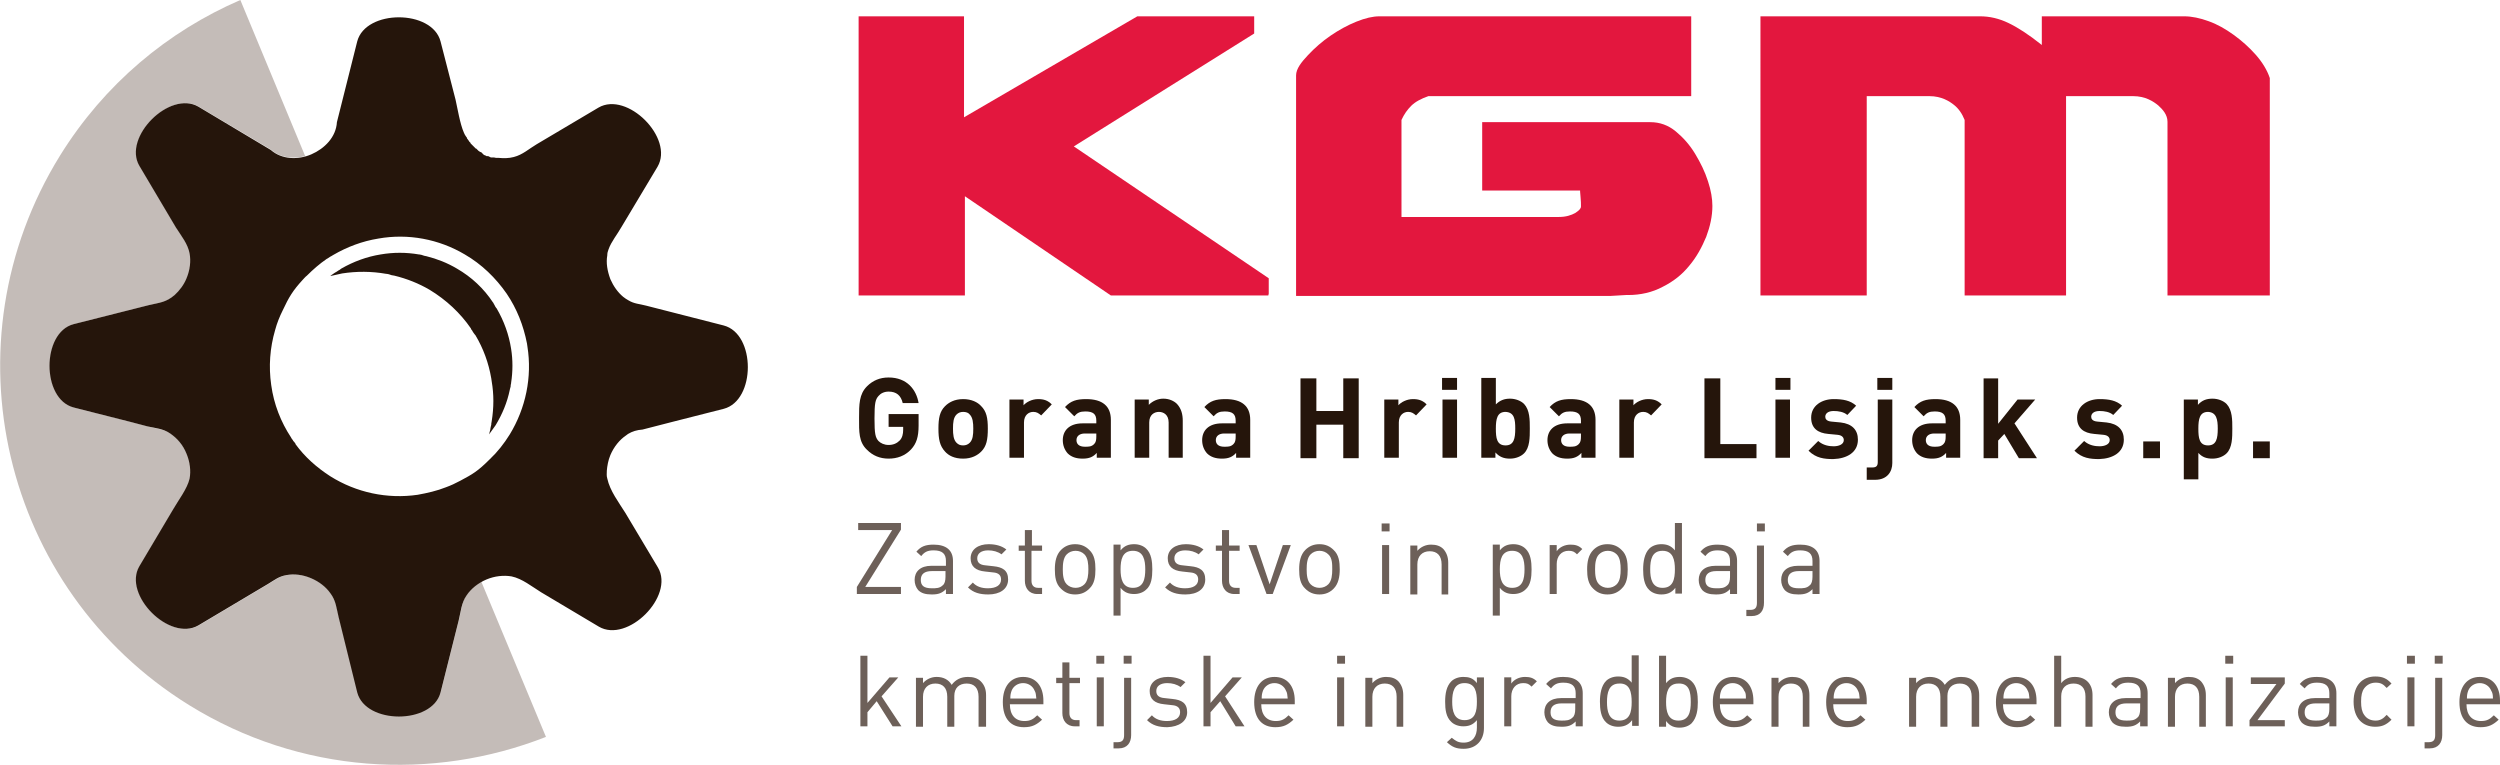 <?xml version="1.0" encoding="utf-8"?>
<!-- Generator: Adobe Illustrator 28.3.0, SVG Export Plug-In . SVG Version: 6.00 Build 0)  -->
<svg version="1.2" baseProfile="tiny" id="Layer_1" xmlns="http://www.w3.org/2000/svg" xmlns:xlink="http://www.w3.org/1999/xlink"
	 x="0px" y="0px" viewBox="0 0 566.9 173.5" overflow="visible" xml:space="preserve">
<g>
	<g>
		<path fill-rule="evenodd" fill="#C4BCB8" d="M123.8,167.1c-25.7,10.1-55.7,8.4-80.9-7.2C0.4,133.6-12.7,77.8,13.6,35.3
			C23.7,19,38.1,7.1,54.5,0l14.7,35.4l0,0c-2.7,0.7-5.7,0.4-7.8-1.5l-16.3-9.7c-6.5-3.8-17.2,6.9-13.4,13.4l8.3,14
			c1.1,1.9,2.7,3.7,3.1,5.9c0.3,1.7,0.1,3.7-0.7,5.6c-0.6,1.6-1.6,2.9-2.7,3.8c-2,1.7-3.4,1.7-5.9,2.3l-17,4.3
			c-7.3,1.9-7.3,17,0,18.9l13,3.3l3.8,1c1.8,0.5,3.5,0.6,5.1,1.6c1.5,1,2.8,2.6,3.7,4.6c0.8,1.9,1,3.8,0.7,5.6
			c-0.4,2.3-2.5,5-3.8,7.1l-7.6,12.8c-3.8,6.5,6.9,17.2,13.4,13.4l15.8-9.4c1.5-0.9,2.4-1.7,4.2-2c1.7-0.3,3.6-0.1,5.5,0.7
			c1.9,0.8,3.4,2,4.4,3.4c1.2,1.7,1.4,3.6,1.9,5.5l4.2,16.7c1.9,7.3,17,7.3,18.9,0l4.1-16.3c0.5-2,0.6-4,1.8-5.7
			c0.8-1.1,1.9-2.1,3.2-2.9L123.8,167.1z"/>
		<path fill-rule="evenodd" fill="#25150B" d="M97.4,65.7c3.8,2.3,7,5.3,9.4,8.8l0,0.1c0.1,0.1,0.2,0.3,0.3,0.4l0.1,0.2l0.2,0.3
			c0.1,0.1,0.2,0.3,0.3,0.4l0.1,0.1c1.8,3,3,6.3,3.6,9.8c0,0.2,0.1,0.5,0.1,0.7c0.5,2.9,0.5,5.9,0,9l0,0c0,0.2-0.1,0.4-0.1,0.6
			l0,0.2l-0.1,0.4c0,0.2-0.1,0.3-0.1,0.5l0,0.1c-0.1,0.4-0.2,0.8-0.3,1.2c0.5-0.7,1-1.4,1.5-2.1c1.5-2.5,2.6-5.1,3.2-8l0,0
			c0-0.2,0.1-0.3,0.1-0.4l0.1-0.4l0-0.2c0-0.2,0.1-0.4,0.1-0.5l0-0.1c0.4-2.6,0.4-5.2,0-7.7c-0.5-3.2-1.6-6.3-3.3-9.2l-0.1-0.1
			c-0.1-0.1-0.1-0.2-0.2-0.3l-0.1-0.2l-0.1-0.2c-0.1-0.1-0.2-0.3-0.2-0.4l-0.1-0.1c-2.1-3.2-4.9-5.8-8.2-7.7
			c-2.2-1.3-4.5-2.2-6.9-2.8l0,0c-0.2,0-0.3-0.1-0.5-0.1l-0.3-0.1l-0.3-0.1c-0.2,0-0.3-0.1-0.5-0.1l-0.1,0c-2.9-0.5-5.8-0.5-8.7,0
			c-3.1,0.5-6.1,1.6-8.9,3.2l0,0c-0.1,0.1-0.3,0.2-0.4,0.3l-0.2,0.1l-0.3,0.2l-0.3,0.2L76,61.8c-0.4,0.3-0.8,0.5-1.1,0.8
			c0.9-0.2,1.8-0.4,2.7-0.6c3.3-0.5,6.6-0.5,10,0.1l0.1,0c0.2,0,0.4,0.1,0.5,0.1l0.3,0.1l0.3,0.1c0.2,0,0.4,0.1,0.6,0.1l0,0
			C92.3,63.2,95,64.3,97.4,65.7 M105.4,57.7c3.8,2.2,7,5.3,9.5,8.9c2.3,3.4,3.8,7.2,4.6,11.3c0,0.2,0.1,0.5,0.1,0.7
			c1.1,6.9-0.4,14-4,19.9c-1.3,2.1-2.8,4-4.5,5.6c-2.8,2.8-3.9,3.4-6.7,4.9c-1.1,0.6-2.2,1.1-3.3,1.5c-2,0.8-4.2,1.3-6.4,1.7
			c-6.9,1-13.9-0.5-19.8-4.2c-3.1-2-5.8-4.4-7.9-7.3l0-0.1c-0.1-0.1-0.2-0.3-0.3-0.4l-0.2-0.2l-0.1-0.2c-0.1-0.1-0.2-0.3-0.3-0.4
			l-0.1-0.2c-2.3-3.5-3.9-7.5-4.5-11.9c-0.6-4.2-0.3-8.4,0.9-12.5c0.4-1.5,1-3,1.7-4.4c1.4-3,2.3-4.5,4.5-6.9c0.3-0.3,0.6-0.7,1-1
			c1.4-1.4,2.9-2.7,4.5-3.8l0.2-0.1l0.3-0.2l0.3-0.2l0.2-0.1c0.2-0.1,0.3-0.2,0.5-0.3l0,0c3.1-1.8,6.5-3.1,10.2-3.7
			C92.5,52.9,99.5,54.2,105.4,57.7z M105.7,31c0.1,0.1,0.2,0.2,0.2,0.4l0.1,0.1c0.1,0.1,0.1,0.2,0.2,0.3l0.1,0.1l0.1,0.2l0.1,0.1
			l0.1,0.1l0,0l0.1,0.1l0,0l0,0.1l0.1,0.1l0,0l0.1,0.1l0.1,0.1l0,0l0,0c0.1,0.1,0.3,0.3,0.4,0.4l0,0l0.1,0.1l0.1,0.1l0,0l0.1,0.1
			l0.1,0.1l0,0l0.1,0.1l0,0l0.1,0l0.1,0.1l0,0l0.1,0.1l0.1,0.1l0,0l0,0l0.1,0.1l0,0l0,0l0,0l0.1,0.1l0,0c0.1,0.1,0.2,0.1,0.3,0.2
			l0.2,0.1l0.1,0l0,0l0.1,0.1l0.1,0.1l0,0l0.1,0.1l0,0l0,0l0.1,0.1l0.1,0.1l0.1,0.1l0,0l0.2,0.1l0,0l0.1,0l0.1,0.1l0,0l0.1,0
			l0.1,0.1l0.1,0l0.1,0l0,0l0.1,0l0.1,0l0,0l0.2,0.1l0,0l0.2,0.1l0,0l0,0l0,0l0.2,0.1l0,0l0.2,0l0,0l0.1,0l0.1,0l0,0l0.1,0l0.2,0
			c0.2,0,0.3,0.1,0.5,0.1l0,0l0,0l0,0l0.1,0l0.2,0l0,0l0.2,0l0.1,0c1.1,0.1,2.3,0.1,3.4-0.2c2-0.5,3.5-1.9,5.2-2.9l14-8.3
			c6.5-3.8,17.2,6.9,13.4,13.4l-8.2,13.7c-0.9,1.6-2.3,3.3-2.9,5c-0.2,0.5-0.3,0.9-0.3,1.4c-0.3,1.7,0,3.5,0.7,5.4
			c0.7,1.6,1.7,3,2.9,4c0.4,0.3,0.8,0.6,1.2,0.8c1.3,0.8,2.5,0.8,4,1.2l17.6,4.5c7.3,1.9,7.3,17,0,18.9l-11.8,3l-6.6,1.7
			c-1.3,0.1-2.3,0.4-3.3,1c-0.1,0.1-0.3,0.2-0.4,0.3c-1.5,1-2.8,2.6-3.6,4.5c-0.5,1.2-0.7,2.4-0.8,3.5c0,0.8-0.1,1.1,0.1,1.8
			c0.6,2.8,2.6,5.4,4.1,7.8l7.4,12.4c3.8,6.5-6.9,17.2-13.4,13.4l-13.1-7.8c-2.1-1.3-4.3-3.1-6.7-3.6c-1.8-0.3-3.8-0.1-5.7,0.7
			c-1.9,0.8-3.5,2.1-4.5,3.6c-1.2,1.7-1.3,3.7-1.8,5.7l-4.1,16.3c-1.9,7.3-17,7.3-18.9,0L76.8,140c-0.5-2-0.6-3.8-1.9-5.5
			c-1-1.4-2.5-2.6-4.4-3.4c-1.9-0.8-3.8-1-5.5-0.7c-1.8,0.3-2.7,1.1-4.2,2l-15.8,9.4c-6.5,3.8-17.2-6.9-13.4-13.4l7.6-12.8
			c1.2-2.1,3.3-4.8,3.8-7.1c0.3-1.7,0.1-3.7-0.7-5.6c-0.8-2-2.1-3.5-3.7-4.6c-1.6-1.1-3.3-1.2-5.1-1.6l-3.8-1l-13-3.3
			c-7.3-1.9-7.3-17,0-18.9l17-4.3c2.5-0.6,3.9-0.6,5.9-2.3c1.1-1,2.1-2.3,2.7-3.8c0.8-1.9,1-3.9,0.7-5.6c-0.4-2.2-1.9-4-3.1-5.9
			l-8.3-14c-3.8-6.5,6.9-17.2,13.4-13.4L61.4,34c2.5,2.2,6.2,2.3,9.2,1c3-1.3,5.6-3.9,5.8-7.3L81,9.4c1.9-7.3,17-7.3,18.9,0
			l3.4,13.2c0.4,1.7,1,5.5,1.9,7.5C105.3,30.4,105.5,30.7,105.7,31z"/>
	</g>
	<g>
		<path fill="#25150B" d="M208.3,96.5v-2.6h-6.8v2.9h3.3v0.7c0,0.9-0.2,1.8-0.8,2.4c-0.6,0.6-1.4,1-2.5,1c-1,0-1.8-0.4-2.3-0.9
			c-0.7-0.8-0.9-1.6-0.9-5.1c0-3.5,0.2-4.3,0.9-5.1c0.5-0.6,1.3-1,2.3-1c1.8,0,2.8,0.9,3.2,2.6h3.6c-0.5-3-2.6-5.8-6.8-5.8
			c-2,0-3.6,0.7-4.9,2c-1.8,1.8-1.8,4.1-1.8,7.2c0,3.1-0.1,5.4,1.8,7.2c1.3,1.3,2.9,2,4.9,2c1.9,0,3.7-0.6,5.1-2.1
			C207.8,100.6,208.3,99.1,208.3,96.5"/>
		<path fill="#25150B" d="M220.7,97.2c0,1.4-0.1,2.5-0.8,3.2c-0.4,0.4-0.9,0.6-1.5,0.6c-0.7,0-1.1-0.2-1.5-0.6
			c-0.7-0.7-0.8-1.9-0.8-3.2c0-1.4,0.1-2.5,0.8-3.2c0.4-0.4,0.9-0.6,1.5-0.6c0.7,0,1.2,0.2,1.5,0.6
			C220.6,94.7,220.7,95.9,220.7,97.2 M224,97.2c0-2.4-0.3-3.9-1.5-5.1c-0.8-0.9-2.2-1.6-4.1-1.6c-2,0-3.3,0.8-4.1,1.6
			c-1.2,1.2-1.5,2.7-1.5,5.1c0,2.4,0.3,3.9,1.5,5.2c0.8,0.9,2.1,1.6,4.1,1.6c2,0,3.3-0.8,4.1-1.6C223.7,101.2,224,99.7,224,97.2z"/>
		<path fill="#25150B" d="M238.5,91.7c-0.9-0.9-1.8-1.2-3.1-1.2c-1.4,0-2.7,0.7-3.3,1.4v-1.3h-3.2v13.2h3.3v-8
			c0-1.7,1.1-2.4,2.1-2.4c0.8,0,1.2,0.3,1.8,0.8L238.5,91.7z"/>
		<path fill="#25150B" d="M248.6,99c0,0.8-0.1,1.3-0.5,1.7c-0.6,0.6-1.2,0.6-2.1,0.6c-1.3,0-1.9-0.6-1.9-1.5c0-0.9,0.7-1.5,1.9-1.5
			h2.6V99z M251.9,103.9v-8.7c0-3.1-1.9-4.7-5.6-4.7c-2.2,0-3.5,0.4-4.8,1.8l2.1,2.1c0.7-0.8,1.3-1.1,2.5-1.1c1.8,0,2.5,0.6,2.5,2.1
			V96h-3.1c-3.1,0-4.5,1.7-4.5,3.8c0,1.2,0.4,2.2,1.1,3c0.8,0.8,1.9,1.2,3.4,1.2c1.5,0,2.4-0.4,3.2-1.3v1.1H251.9z"/>
		<path fill="#25150B" d="M268.2,103.9v-8.5c0-1.4-0.3-2.7-1.3-3.8c-0.7-0.7-1.8-1.2-3.1-1.2c-1.2,0-2.4,0.5-3.3,1.4v-1.2h-3.2v13.2
			h3.3v-8c0-1.8,1.2-2.4,2.2-2.4c1,0,2.2,0.6,2.2,2.4v8H268.2z"/>
		<path fill="#25150B" d="M280.2,99c0,0.8-0.1,1.3-0.5,1.7c-0.6,0.6-1.2,0.6-2.1,0.6c-1.3,0-1.9-0.6-1.9-1.5c0-0.9,0.7-1.5,1.9-1.5
			h2.6V99z M283.5,103.9v-8.7c0-3.1-1.9-4.7-5.6-4.7c-2.2,0-3.5,0.4-4.8,1.8l2.1,2.1c0.7-0.8,1.3-1.1,2.5-1.1c1.8,0,2.5,0.6,2.5,2.1
			V96h-3.1c-3.1,0-4.5,1.7-4.5,3.8c0,1.2,0.4,2.2,1.1,3c0.8,0.8,1.9,1.2,3.4,1.2c1.5,0,2.4-0.4,3.2-1.3v1.1H283.5z"/>
		<polygon fill="#25150B" points="308.1,103.9 308.1,85.8 304.6,85.8 304.6,93.2 298.5,93.2 298.5,85.8 294.9,85.8 294.9,103.9 
			298.5,103.9 298.5,96.3 304.6,96.3 304.6,103.9 		"/>
		<path fill="#25150B" d="M323.5,91.7c-0.9-0.9-1.8-1.2-3.1-1.2c-1.4,0-2.7,0.7-3.3,1.4v-1.3h-3.2v13.2h3.3v-8
			c0-1.7,1.1-2.4,2.1-2.4c0.8,0,1.2,0.3,1.8,0.8L323.5,91.7z"/>
		<path fill="#25150B" d="M330.4,103.9V90.6h-3.3v13.2H330.4z M330.4,88.4v-2.7h-3.4v2.7H330.4z"/>
		<path fill="#25150B" d="M343.6,97.2c0,2.2-0.3,3.8-2.2,3.8c-2,0-2.2-1.7-2.2-3.8c0-2.2,0.3-3.8,2.2-3.8
			C343.4,93.5,343.6,95.1,343.6,97.2 M346.9,97.2c0-2,0-4.2-1.3-5.6c-0.7-0.7-1.9-1.2-3.2-1.2c-1.3,0-2.3,0.4-3.2,1.3v-6h-3.3v18.1
			h3.2v-1.2c0.9,1,1.9,1.4,3.3,1.4c1.3,0,2.5-0.5,3.2-1.2C346.9,101.5,346.9,99.2,346.9,97.2z"/>
		<path fill="#25150B" d="M358.5,99c0,0.8-0.1,1.3-0.5,1.7c-0.6,0.6-1.2,0.6-2.1,0.6c-1.3,0-1.9-0.6-1.9-1.5c0-0.9,0.7-1.5,1.9-1.5
			h2.6V99z M361.8,103.9v-8.7c0-3.1-1.9-4.7-5.6-4.7c-2.2,0-3.5,0.4-4.8,1.8l2.1,2.1c0.7-0.8,1.3-1.1,2.5-1.1c1.8,0,2.5,0.6,2.5,2.1
			V96h-3.1c-3.1,0-4.5,1.7-4.5,3.8c0,1.2,0.4,2.2,1.1,3c0.8,0.8,1.9,1.2,3.4,1.2c1.5,0,2.4-0.4,3.2-1.3v1.1H361.8z"/>
		<path fill="#25150B" d="M376.8,91.7c-0.9-0.9-1.8-1.2-3.1-1.2c-1.4,0-2.7,0.7-3.3,1.4v-1.3h-3.2v13.2h3.3v-8
			c0-1.7,1.1-2.4,2.1-2.4c0.8,0,1.2,0.3,1.8,0.8L376.8,91.7z"/>
		<polygon fill="#25150B" points="398.3,103.9 398.3,100.7 390.1,100.7 390.1,85.8 386.5,85.8 386.5,103.9 		"/>
		<path fill="#25150B" d="M405.9,103.9V90.6h-3.3v13.2H405.9z M406,88.4v-2.7h-3.4v2.7H406z"/>
		<path fill="#25150B" d="M421.3,99.7c0-2.2-1.3-3.6-3.9-3.9l-2.1-0.2c-1.2-0.1-1.4-0.7-1.4-1.1c0-0.7,0.6-1.3,1.9-1.3
			c1.1,0,2.3,0.2,3.1,0.9l2-2.1c-1.3-1.2-3-1.5-5.1-1.5c-2.7,0-5.1,1.5-5.1,4.2c0,2.4,1.5,3.5,3.9,3.7l2.1,0.2
			c1,0.1,1.4,0.6,1.4,1.2c0,1-1.2,1.4-2.3,1.4c-1,0-2.4-0.2-3.5-1.2l-2.2,2.2c1.7,1.7,3.6,1.9,5.6,1.9
			C418.8,104,421.3,102.6,421.3,99.7"/>
		<path fill="#25150B" d="M429.1,105V90.6h-3.3v14.2c0,0.8-0.3,1.2-1.2,1.2h-1.3v2.8h1.9C428,108.8,429.1,106.9,429.1,105
			 M429.1,88.4v-2.7h-3.4v2.7H429.1z"/>
		<path fill="#25150B" d="M441.2,99c0,0.8-0.1,1.3-0.5,1.7c-0.6,0.6-1.2,0.6-2.1,0.6c-1.3,0-1.9-0.6-1.9-1.5c0-0.9,0.7-1.5,1.9-1.5
			h2.6V99z M444.5,103.9v-8.7c0-3.1-1.9-4.7-5.6-4.7c-2.2,0-3.5,0.4-4.8,1.8l2.1,2.1c0.7-0.8,1.3-1.1,2.5-1.1c1.8,0,2.5,0.6,2.5,2.1
			V96h-3.1c-3.1,0-4.5,1.7-4.5,3.8c0,1.2,0.4,2.2,1.1,3c0.8,0.8,1.9,1.2,3.4,1.2c1.5,0,2.4-0.4,3.2-1.3v1.1H444.5z"/>
		<polygon fill="#25150B" points="461.9,103.9 456.8,96 461.5,90.6 457.5,90.6 453.1,96.1 453.1,85.8 449.8,85.8 449.8,103.9 
			453.1,103.9 453.1,99.9 454.5,98.4 457.8,103.9 		"/>
		<path fill="#25150B" d="M481.6,99.7c0-2.2-1.3-3.6-3.9-3.9l-2.1-0.2c-1.2-0.1-1.4-0.7-1.4-1.1c0-0.7,0.6-1.3,1.9-1.3
			c1.1,0,2.3,0.2,3.1,0.9l2-2.1c-1.3-1.2-3-1.5-5.1-1.5c-2.7,0-5.1,1.5-5.1,4.2c0,2.4,1.5,3.5,3.9,3.7l2.1,0.2
			c1,0.1,1.4,0.6,1.4,1.2c0,1-1.2,1.4-2.3,1.4c-1,0-2.4-0.2-3.5-1.2l-2.2,2.2c1.7,1.7,3.6,1.9,5.6,1.9
			C479.1,104,481.6,102.6,481.6,99.7"/>
		<rect x="486" y="100.1" fill="#25150B" width="3.8" height="3.8"/>
		<path fill="#25150B" d="M502.9,97.2c0,2.2-0.3,3.8-2.2,3.8c-2,0-2.2-1.7-2.2-3.8c0-2.2,0.3-3.8,2.2-3.8
			C502.6,93.5,502.9,95.1,502.9,97.2 M506.2,97.2c0-2,0-4.2-1.3-5.6c-0.7-0.7-1.9-1.2-3.2-1.2c-1.4,0-2.4,0.4-3.3,1.4v-1.2h-3.2
			v18.1h3.3v-6c0.9,1,1.9,1.3,3.2,1.3c1.3,0,2.5-0.5,3.2-1.2C506.2,101.5,506.2,99.2,506.2,97.2z"/>
		<rect x="510.9" y="100.1" fill="#25150B" width="3.8" height="3.8"/>
		<polygon fill="#E3173E" points="194.7,3.7 218.6,3.7 218.6,26.6 257.9,3.7 284.4,3.7 284.4,4.1 284.4,7.6 243.5,33.2 287.7,63.1 
			287.7,66.6 287.6,67 251.9,67 218.8,44.5 218.8,67 194.7,67 		"/>
		<path fill="#E3173E" d="M368.7,66.9h0.5c2.8,0,5.5-0.6,7.9-1.9c2.4-1.2,4.4-2.8,6-4.8c1.6-1.9,2.8-4.1,3.8-6.5
			c0.9-2.4,1.4-4.7,1.4-7c0-1.6-0.3-3.5-1-5.6c-0.7-2.2-1.7-4.2-2.9-6.2c-1.2-2-2.7-3.7-4.4-5.1c-1.7-1.4-3.6-2.1-5.8-2.1h-38.1
			v15.5h22.2c0,0,0,0.5,0.1,1.4c0.1,0.9,0.1,1.7,0.1,2.2c0,0.5-0.4,0.9-1.3,1.5c-0.9,0.5-2.1,0.9-3.7,0.9h-35.7V27.2
			c0.6-1.3,1.3-2.3,2.2-3.2c0.9-0.9,2.2-1.6,3.9-2.2h59.6V3.7h-70.7c-1.5,0-3.2,0.4-5.2,1.2c-2,0.8-4,1.9-5.9,3.2
			c-1.9,1.3-3.6,2.8-5.1,4.4c-1.5,1.6-2.7,3.1-2.7,4.6v50h71.4L368.7,66.9z"/>
		<path fill="#E3173E" d="M514.7,67h-23.2V27.6c0-1.6-1.1-2.8-2.1-3.7c-1.1-0.9-2.9-2.1-5.7-2.1h-15.2V67h-23V27.2
			c-0.6-1.5-1.4-2.6-2.4-3.4c-1-0.8-2.8-2-5.6-2h-14.2V67h-24.1V3.7H449c2.2,0,4.3,0.5,6.4,1.5c2.1,1,4.6,2.6,7.6,5V3.7h32.3
			c1.7,0,3.6,0.4,5.5,1.1c2,0.7,3.9,1.8,5.7,3.1c1.8,1.3,3.5,2.8,5,4.5c1.5,1.7,2.6,3.5,3.2,5.3V67z"/>
		<polygon fill="#6D6059" points="204.3,134.7 204.3,133.1 196.2,133.1 204.3,120.1 204.3,118.6 194.6,118.6 194.6,120.2 
			202.3,120.2 194.3,133.1 194.3,134.7 		"/>
		<path fill="#6D6059" d="M214.4,130.8c0,0.9-0.2,1.6-0.6,1.9c-0.7,0.7-1.5,0.7-2.5,0.7c-1.8,0-2.5-0.6-2.5-1.9c0-1.3,0.8-2,2.5-2
			h3.1V130.8z M216.1,134.7v-7.5c0-2.4-1.5-3.7-4.4-3.7c-1.8,0-2.9,0.4-3.9,1.6l1.1,1c0.7-0.9,1.4-1.3,2.8-1.3c2,0,2.8,0.8,2.8,2.4
			v1.1h-3.3c-2.5,0-3.8,1.3-3.8,3.2c0,0.9,0.3,1.7,0.8,2.3c0.7,0.7,1.6,1,3.1,1c1.5,0,2.3-0.3,3.2-1.2v1.1H216.1z"/>
		<path fill="#6D6059" d="M228.6,131.4c0-2.1-1.3-2.8-3.3-3l-1.8-0.2c-1.4-0.1-1.9-0.7-1.9-1.6c0-1.1,0.9-1.8,2.5-1.8
			c1.1,0,2.2,0.3,3,0.9l1.1-1.1c-1-0.8-2.4-1.2-4-1.2c-2.4,0-4.1,1.2-4.1,3.2c0,1.8,1.1,2.8,3.3,3l1.8,0.2c1.3,0.1,1.8,0.7,1.8,1.6
			c0,1.3-1.1,2-3,2c-1.4,0-2.6-0.4-3.4-1.3l-1.1,1.1c1.2,1.2,2.7,1.6,4.6,1.6C226.7,134.8,228.6,133.6,228.6,131.4"/>
		<path fill="#6D6059" d="M236.3,134.7v-1.4h-0.9c-1,0-1.5-0.6-1.5-1.6v-6.8h2.4v-1.2H234v-3.5h-1.6v3.5H231v1.2h1.4v6.8
			c0,1.6,0.9,3,2.8,3H236.3z"/>
		<path fill="#6D6059" d="M246.8,129.1c0,1.2-0.1,2.6-0.9,3.4c-0.5,0.5-1.2,0.8-2,0.8s-1.5-0.3-2-0.8c-0.8-0.8-0.9-2.2-0.9-3.4
			c0-1.2,0.1-2.6,0.9-3.4c0.5-0.5,1.2-0.8,2-0.8s1.5,0.3,2,0.8C246.7,126.5,246.8,127.9,246.8,129.1 M248.4,129.1
			c0-1.7-0.2-3.3-1.4-4.4c-0.8-0.8-1.8-1.3-3.2-1.3c-1.4,0-2.4,0.5-3.2,1.3c-1.1,1.1-1.4,2.7-1.4,4.4c0,1.7,0.2,3.3,1.4,4.4
			c0.8,0.8,1.8,1.3,3.2,1.3c1.4,0,2.4-0.5,3.2-1.3C248.2,132.4,248.4,130.8,248.4,129.1z"/>
		<path fill="#6D6059" d="M259.7,129.1c0,2.2-0.4,4.2-2.8,4.2s-2.8-2.1-2.8-4.2c0-2.2,0.4-4.2,2.8-4.2S259.7,127,259.7,129.1
			 M261.3,129.1c0-1.7-0.2-3.6-1.4-4.7c-0.6-0.6-1.6-1-2.7-1c-1.2,0-2.2,0.3-3.1,1.4v-1.3h-1.6v16.1h1.6v-6.3
			c0.9,1.1,1.9,1.4,3.1,1.4c1.1,0,2.1-0.4,2.7-1C261.1,132.7,261.3,130.9,261.3,129.1z"/>
		<path fill="#6D6059" d="M273.3,131.4c0-2.1-1.3-2.8-3.3-3l-1.8-0.2c-1.4-0.1-1.9-0.7-1.9-1.6c0-1.1,0.9-1.8,2.5-1.8
			c1.1,0,2.2,0.3,3,0.9l1.1-1.1c-1-0.8-2.4-1.2-4-1.2c-2.4,0-4.1,1.2-4.1,3.2c0,1.8,1.1,2.8,3.3,3l1.8,0.2c1.3,0.1,1.8,0.7,1.8,1.6
			c0,1.3-1.1,2-3,2c-1.4,0-2.6-0.4-3.4-1.3l-1.1,1.1c1.2,1.2,2.7,1.6,4.6,1.6C271.5,134.8,273.3,133.6,273.3,131.4"/>
		<path fill="#6D6059" d="M281.1,134.7v-1.4h-0.9c-1,0-1.5-0.6-1.5-1.6v-6.8h2.4v-1.2h-2.4v-3.5h-1.6v3.5h-1.4v1.2h1.4v6.8
			c0,1.6,0.9,3,2.8,3H281.1z"/>
		<polygon fill="#6D6059" points="292.7,123.6 290.9,123.6 287.9,132.5 284.9,123.6 283.1,123.6 287.2,134.7 288.6,134.7 		"/>
		<path fill="#6D6059" d="M302.1,129.1c0,1.2-0.1,2.6-0.9,3.4c-0.5,0.5-1.2,0.8-2,0.8c-0.8,0-1.5-0.3-2-0.8
			c-0.8-0.8-0.9-2.2-0.9-3.4c0-1.2,0.1-2.6,0.9-3.4c0.5-0.5,1.2-0.8,2-0.8c0.8,0,1.5,0.3,2,0.8C302.1,126.5,302.1,127.9,302.1,129.1
			 M303.8,129.1c0-1.7-0.2-3.3-1.4-4.4c-0.8-0.8-1.8-1.3-3.2-1.3c-1.4,0-2.4,0.5-3.2,1.3c-1.1,1.1-1.4,2.7-1.4,4.4
			c0,1.7,0.2,3.3,1.4,4.4c0.8,0.8,1.8,1.3,3.2,1.3c1.4,0,2.4-0.5,3.2-1.3C303.5,132.4,303.8,130.8,303.8,129.1z"/>
		<path fill="#6D6059" d="M315,134.7v-11.1h-1.6v11.1H315z M315.1,120.5v-1.8h-1.8v1.8H315.1z"/>
		<path fill="#6D6059" d="M328.4,134.7v-7.1c0-1.3-0.4-2.3-1.1-3.1c-0.7-0.7-1.6-1-2.8-1c-1.2,0-2.3,0.5-3.1,1.4v-1.2h-1.6v11.1h1.6
			v-6.8c0-1.9,1.1-3,2.8-3c1.7,0,2.7,1,2.7,3v6.8H328.4z"/>
		<path fill="#6D6059" d="M345.7,129.1c0,2.2-0.4,4.2-2.8,4.2c-2.4,0-2.8-2.1-2.8-4.2c0-2.2,0.4-4.2,2.8-4.2
			C345.3,124.9,345.7,127,345.7,129.1 M347.3,129.1c0-1.7-0.2-3.6-1.4-4.7c-0.6-0.6-1.6-1-2.7-1c-1.2,0-2.2,0.3-3.1,1.4v-1.3h-1.6
			v16.1h1.6v-6.3c0.9,1.1,1.9,1.4,3.1,1.4c1.1,0,2.1-0.4,2.7-1C347.1,132.7,347.3,130.9,347.3,129.1z"/>
		<path fill="#6D6059" d="M358.8,124.5c-0.8-0.8-1.6-1-2.7-1c-1.3,0-2.5,0.6-3.1,1.5v-1.4h-1.6v11.1h1.6v-6.8c0-1.7,1-3,2.7-3
			c0.9,0,1.3,0.2,1.9,0.8L358.8,124.5z"/>
		<path fill="#6D6059" d="M367.5,129.1c0,1.2-0.1,2.6-0.9,3.4c-0.5,0.5-1.2,0.8-2,0.8c-0.8,0-1.5-0.3-2-0.8
			c-0.8-0.8-0.9-2.2-0.9-3.4c0-1.2,0.1-2.6,0.9-3.4c0.5-0.5,1.2-0.8,2-0.8c0.8,0,1.5,0.3,2,0.8C367.4,126.5,367.5,127.9,367.5,129.1
			 M369.1,129.1c0-1.7-0.2-3.3-1.4-4.4c-0.8-0.8-1.8-1.3-3.2-1.3c-1.4,0-2.4,0.5-3.2,1.3c-1.1,1.1-1.4,2.7-1.4,4.4
			c0,1.7,0.2,3.3,1.4,4.4c0.8,0.8,1.8,1.3,3.2,1.3c1.4,0,2.4-0.5,3.2-1.3C368.9,132.4,369.1,130.8,369.1,129.1z"/>
		<path fill="#6D6059" d="M379.8,129.1c0,2.2-0.4,4.2-2.8,4.2c-2.4,0-2.8-2.1-2.8-4.2c0-2.2,0.4-4.2,2.8-4.2
			C379.4,124.9,379.8,127,379.8,129.1 M381.4,134.7v-16.1h-1.6v6.2c-0.9-1.1-1.9-1.4-3.1-1.4c-1.1,0-2.1,0.4-2.7,1
			c-1.1,1.1-1.4,3-1.4,4.7c0,1.7,0.2,3.6,1.4,4.7c0.6,0.6,1.6,1,2.7,1c1.2,0,2.3-0.3,3.2-1.5v1.3H381.4z"/>
		<path fill="#6D6059" d="M392.3,130.8c0,0.9-0.2,1.6-0.6,1.9c-0.7,0.7-1.5,0.7-2.5,0.7c-1.8,0-2.5-0.6-2.5-1.9c0-1.3,0.8-2,2.5-2
			h3.1V130.8z M393.9,134.7v-7.5c0-2.4-1.5-3.7-4.4-3.7c-1.8,0-2.9,0.4-3.9,1.6l1.1,1c0.7-0.9,1.4-1.3,2.8-1.3c2,0,2.8,0.8,2.8,2.4
			v1.1H389c-2.5,0-3.8,1.3-3.8,3.2c0,0.9,0.3,1.7,0.8,2.3c0.7,0.7,1.6,1,3.1,1c1.5,0,2.3-0.3,3.2-1.2v1.1H393.9z"/>
		<path fill="#6D6059" d="M400,136.7v-13h-1.6v13c0,1.1-0.4,1.6-1.5,1.6h-0.9v1.4h1.2C399.2,139.7,400,138.4,400,136.7 M400.2,120.5
			v-1.8h-1.8v1.8H400.2z"/>
		<path fill="#6D6059" d="M411,130.8c0,0.9-0.2,1.6-0.6,1.9c-0.7,0.7-1.5,0.7-2.5,0.7c-1.8,0-2.5-0.6-2.5-1.9c0-1.3,0.8-2,2.5-2h3.1
			V130.8z M412.6,134.7v-7.5c0-2.4-1.5-3.7-4.4-3.7c-1.8,0-2.9,0.4-3.9,1.6l1.1,1c0.7-0.9,1.4-1.3,2.8-1.3c2,0,2.8,0.8,2.8,2.4v1.1
			h-3.3c-2.5,0-3.8,1.3-3.8,3.2c0,0.9,0.3,1.7,0.8,2.3c0.7,0.7,1.6,1,3.1,1c1.5,0,2.3-0.3,3.2-1.2v1.1H412.6z"/>
		<polygon fill="#6D6059" points="204.4,164.7 199.9,157.9 203.7,153.6 201.7,153.6 196.7,159.4 196.7,148.7 195.1,148.7 
			195.1,164.7 196.7,164.7 196.7,161.5 198.8,159 202.4,164.7 		"/>
		<path fill="#6D6059" d="M223.6,164.7v-7.1c0-1.3-0.4-2.3-1.2-3.1c-0.7-0.7-1.7-1-2.9-1c-1.6,0-2.8,0.6-3.7,1.8
			c-0.7-1.2-1.9-1.8-3.4-1.8c-1.2,0-2.3,0.5-3.1,1.4v-1.2h-1.6v11.1h1.6v-6.8c0-1.9,1.1-3,2.8-3c1.7,0,2.7,1,2.7,3v6.8h1.6v-7
			c0-1.8,1.1-2.8,2.8-2.8c1.7,0,2.7,1,2.7,3v6.8H223.6z"/>
		<path fill="#6D6059" d="M235,158.4h-5.9c0-0.9,0.1-1.2,0.3-1.8c0.4-1,1.4-1.7,2.6-1.7c1.2,0,2.2,0.7,2.6,1.7
			C234.9,157.1,234.9,157.5,235,158.4 M236.6,159.6v-0.7c0-3.3-1.7-5.4-4.6-5.4c-2.8,0-4.6,2.1-4.6,5.7c0,3.9,1.9,5.7,4.8,5.7
			c1.9,0,2.9-0.6,4.1-1.7l-1.1-1c-0.9,0.9-1.6,1.3-2.9,1.3c-2.1,0-3.3-1.4-3.3-3.8H236.6z"/>
		<path fill="#6D6059" d="M244.8,164.7v-1.4H244c-1,0-1.5-0.6-1.5-1.6v-6.8h2.4v-1.2h-2.4v-3.5h-1.6v3.5h-1.4v1.2h1.4v6.8
			c0,1.6,0.9,3,2.8,3H244.8z"/>
		<path fill="#6D6059" d="M250.3,164.7v-11.1h-1.6v11.1H250.3z M250.4,150.5v-1.8h-1.8v1.8H250.4z"/>
		<path fill="#6D6059" d="M256.5,166.7v-13h-1.6v13c0,1.1-0.4,1.6-1.5,1.6h-0.9v1.4h1.2C255.6,169.7,256.5,168.4,256.5,166.7
			 M256.6,150.5v-1.8h-1.8v1.8H256.6z"/>
		<path fill="#6D6059" d="M269.2,161.5c0-2.1-1.3-2.8-3.3-3l-1.8-0.2c-1.4-0.1-1.9-0.7-1.9-1.6c0-1.1,0.9-1.8,2.5-1.8
			c1.1,0,2.2,0.3,3,0.9l1.1-1.1c-1-0.8-2.4-1.2-4-1.2c-2.4,0-4.1,1.2-4.1,3.2c0,1.8,1.1,2.8,3.3,3l1.8,0.2c1.3,0.1,1.8,0.7,1.8,1.6
			c0,1.3-1.1,2-3,2c-1.4,0-2.6-0.4-3.4-1.3l-1.1,1.1c1.2,1.2,2.7,1.6,4.6,1.6C267.3,164.8,269.2,163.6,269.2,161.5"/>
		<polygon fill="#6D6059" points="282.2,164.7 277.8,157.9 281.6,153.6 279.5,153.6 274.5,159.4 274.5,148.7 272.9,148.7 
			272.9,164.7 274.5,164.7 274.5,161.5 276.7,159 280.2,164.7 		"/>
		<path fill="#6D6059" d="M292,158.4h-5.9c0-0.9,0.1-1.2,0.3-1.8c0.4-1,1.4-1.7,2.6-1.7c1.2,0,2.2,0.7,2.6,1.7
			C291.9,157.1,291.9,157.5,292,158.4 M293.6,159.6v-0.7c0-3.3-1.7-5.4-4.6-5.4c-2.8,0-4.6,2.1-4.6,5.7c0,3.9,1.9,5.7,4.8,5.7
			c1.9,0,2.9-0.6,4.1-1.7l-1.1-1c-0.9,0.9-1.6,1.3-2.9,1.3c-2.1,0-3.3-1.4-3.3-3.8H293.6z"/>
		<path fill="#6D6059" d="M304.8,164.7v-11.1h-1.6v11.1H304.8z M305,150.5v-1.8h-1.8v1.8H305z"/>
		<path fill="#6D6059" d="M318.2,164.7v-7.1c0-1.3-0.4-2.3-1.1-3.1c-0.7-0.7-1.6-1-2.8-1c-1.2,0-2.3,0.5-3.1,1.4v-1.2h-1.6v11.1h1.6
			v-6.8c0-1.9,1.1-3,2.8-3c1.7,0,2.7,1,2.7,3v6.8H318.2z"/>
		<path fill="#6D6059" d="M334.9,159.1c0,2.1-0.3,4.2-2.8,4.2c-2.4,0-2.8-2.1-2.8-4.2c0-2.1,0.4-4.2,2.8-4.2
			C334.6,154.9,334.9,157,334.9,159.1 M336.5,165.1v-11.5h-1.6v1.3c-0.9-1.2-1.9-1.4-3.1-1.4c-1.1,0-2.1,0.4-2.7,1
			c-1.1,1.1-1.4,2.8-1.4,4.6c0,1.8,0.2,3.5,1.4,4.6c0.6,0.6,1.6,1,2.7,1c1.2,0,2.2-0.3,3.1-1.4v1.7c0,1.9-0.9,3.4-3,3.4
			c-1.3,0-1.8-0.4-2.7-1.1l-1.1,1c1.2,1.1,2.1,1.5,3.8,1.5C334.8,169.8,336.5,167.8,336.5,165.1z"/>
		<path fill="#6D6059" d="M348.5,154.5c-0.8-0.8-1.6-1-2.7-1c-1.3,0-2.5,0.6-3.1,1.5v-1.4h-1.6v11.1h1.6v-6.8c0-1.7,1-3,2.7-3
			c0.9,0,1.3,0.2,1.9,0.8L348.5,154.5z"/>
		<path fill="#6D6059" d="M357.2,160.8c0,0.9-0.2,1.6-0.6,1.9c-0.7,0.7-1.5,0.7-2.5,0.7c-1.8,0-2.5-0.6-2.5-1.9c0-1.3,0.8-2,2.5-2
			h3.1V160.8z M358.9,164.7v-7.5c0-2.4-1.5-3.7-4.4-3.7c-1.8,0-2.9,0.4-3.9,1.6l1.1,1c0.7-0.9,1.4-1.3,2.8-1.3c2,0,2.8,0.8,2.8,2.4
			v1.1h-3.3c-2.5,0-3.8,1.3-3.8,3.2c0,0.9,0.3,1.7,0.8,2.3c0.7,0.7,1.6,1,3.1,1c1.5,0,2.3-0.3,3.2-1.2v1.1H358.9z"/>
		<path fill="#6D6059" d="M370,159.2c0,2.2-0.4,4.2-2.8,4.2c-2.4,0-2.8-2.1-2.8-4.2s0.4-4.2,2.8-4.2C369.6,154.9,370,157,370,159.2
			 M371.6,164.7v-16.1H370v6.2c-0.9-1.1-1.9-1.4-3.1-1.4c-1.1,0-2.1,0.4-2.7,1c-1.1,1.1-1.4,3-1.4,4.7c0,1.7,0.2,3.6,1.4,4.7
			c0.6,0.6,1.6,1,2.7,1c1.2,0,2.3-0.3,3.2-1.5v1.3H371.6z"/>
		<path fill="#6D6059" d="M383.4,159.2c0,2.2-0.4,4.2-2.8,4.2c-2.4,0-2.8-2.1-2.8-4.2s0.4-4.2,2.8-4.2
			C383.1,154.9,383.4,157,383.4,159.2 M385,159.2c0-1.7-0.2-3.6-1.4-4.7c-0.6-0.6-1.6-1-2.7-1c-1.2,0-2.2,0.3-3.1,1.4v-6.2h-1.6
			v16.1h1.6v-1.3c0.9,1.2,1.9,1.5,3.1,1.5c1.1,0,2.1-0.4,2.7-1C384.8,162.7,385,160.9,385,159.2z"/>
		<path fill="#6D6059" d="M395.9,158.4h-5.9c0-0.9,0.1-1.2,0.3-1.8c0.4-1,1.4-1.7,2.6-1.7c1.2,0,2.2,0.7,2.6,1.7
			C395.9,157.1,395.9,157.5,395.9,158.4 M397.6,159.6v-0.7c0-3.3-1.7-5.4-4.6-5.4c-2.8,0-4.6,2.1-4.6,5.7c0,3.9,1.9,5.7,4.8,5.7
			c1.9,0,2.9-0.6,4.1-1.7l-1.1-1c-0.9,0.9-1.6,1.3-2.9,1.3c-2.1,0-3.3-1.4-3.3-3.8H397.6z"/>
		<path fill="#6D6059" d="M410.3,164.7v-7.1c0-1.3-0.4-2.3-1.1-3.1c-0.7-0.7-1.6-1-2.8-1c-1.2,0-2.3,0.5-3.1,1.4v-1.2h-1.6v11.1h1.6
			v-6.8c0-1.9,1.1-3,2.8-3c1.7,0,2.7,1,2.7,3v6.8H410.3z"/>
		<path fill="#6D6059" d="M421.7,158.4h-5.9c0-0.9,0.1-1.2,0.3-1.8c0.4-1,1.4-1.7,2.6-1.7c1.2,0,2.2,0.7,2.6,1.7
			C421.6,157.1,421.6,157.5,421.7,158.4 M423.3,159.6v-0.7c0-3.3-1.7-5.4-4.6-5.4c-2.8,0-4.6,2.1-4.6,5.7c0,3.9,1.9,5.7,4.8,5.7
			c1.9,0,2.9-0.6,4.1-1.7l-1.1-1c-0.9,0.9-1.6,1.3-2.9,1.3c-2.1,0-3.3-1.4-3.3-3.8H423.3z"/>
		<path fill="#6D6059" d="M448.8,164.7v-7.1c0-1.3-0.4-2.3-1.2-3.1c-0.7-0.7-1.7-1-2.9-1c-1.6,0-2.8,0.6-3.7,1.8
			c-0.7-1.2-1.9-1.8-3.4-1.8c-1.2,0-2.3,0.5-3.1,1.4v-1.2h-1.6v11.1h1.6v-6.8c0-1.9,1.1-3,2.8-3c1.7,0,2.7,1,2.7,3v6.8h1.6v-7
			c0-1.8,1.1-2.8,2.8-2.8c1.7,0,2.7,1,2.7,3v6.8H448.8z"/>
		<path fill="#6D6059" d="M460.2,158.4h-5.9c0-0.9,0.1-1.2,0.3-1.8c0.4-1,1.4-1.7,2.6-1.7c1.2,0,2.2,0.7,2.6,1.7
			C460.1,157.1,460.1,157.5,460.2,158.4 M461.8,159.6v-0.7c0-3.3-1.7-5.4-4.6-5.4c-2.8,0-4.6,2.1-4.6,5.7c0,3.9,1.9,5.7,4.8,5.7
			c1.9,0,2.9-0.6,4.1-1.7l-1.1-1c-0.9,0.9-1.6,1.3-2.9,1.3c-2.1,0-3.3-1.4-3.3-3.8H461.8z"/>
		<path fill="#6D6059" d="M474.5,164.7v-7.1c0-2.5-1.5-4.1-4-4.1c-1.2,0-2.3,0.4-3.1,1.4v-6.2h-1.6v16.1h1.6v-6.9
			c0-1.9,1.1-2.9,2.8-2.9c1.7,0,2.7,1,2.7,2.9v6.9H474.5z"/>
		<path fill="#6D6059" d="M485.3,160.8c0,0.9-0.2,1.6-0.6,1.9c-0.7,0.7-1.5,0.7-2.5,0.7c-1.8,0-2.5-0.6-2.5-1.9c0-1.3,0.8-2,2.5-2
			h3.1V160.8z M487,164.7v-7.5c0-2.4-1.5-3.7-4.4-3.7c-1.8,0-2.9,0.4-3.9,1.6l1.1,1c0.7-0.9,1.4-1.3,2.8-1.3c2,0,2.8,0.8,2.8,2.4
			v1.1H482c-2.5,0-3.8,1.3-3.8,3.2c0,0.9,0.3,1.7,0.8,2.3c0.7,0.7,1.6,1,3.1,1c1.5,0,2.3-0.3,3.2-1.2v1.1H487z"/>
		<path fill="#6D6059" d="M500.2,164.7v-7.1c0-1.3-0.4-2.3-1.1-3.1c-0.7-0.7-1.6-1-2.8-1c-1.2,0-2.3,0.5-3.1,1.4v-1.2h-1.6v11.1h1.6
			v-6.8c0-1.9,1.1-3,2.8-3c1.7,0,2.7,1,2.7,3v6.8H500.2z"/>
		<path fill="#6D6059" d="M506.3,164.7v-11.1h-1.6v11.1H506.3z M506.4,150.5v-1.8h-1.8v1.8H506.4z"/>
		<polygon fill="#6D6059" points="518.1,164.7 518.1,163.3 511.9,163.3 518.1,155 518.1,153.6 510.4,153.6 510.4,155.1 516.2,155.1 
			510.1,163.3 510.1,164.7 		"/>
		<path fill="#6D6059" d="M528.2,160.8c0,0.9-0.2,1.6-0.6,1.9c-0.7,0.7-1.5,0.7-2.5,0.7c-1.8,0-2.5-0.6-2.5-1.9c0-1.3,0.8-2,2.5-2
			h3.1V160.8z M529.8,164.7v-7.5c0-2.4-1.5-3.7-4.4-3.7c-1.8,0-2.9,0.4-3.9,1.6l1.1,1c0.7-0.9,1.4-1.3,2.8-1.3c2,0,2.8,0.8,2.8,2.4
			v1.1h-3.3c-2.5,0-3.8,1.3-3.8,3.2c0,0.9,0.3,1.7,0.8,2.3c0.7,0.7,1.6,1,3.1,1c1.5,0,2.3-0.3,3.2-1.2v1.1H529.8z"/>
		<path fill="#6D6059" d="M542.3,163.2l-1.1-1.1c-0.8,0.9-1.5,1.3-2.5,1.3c-1.1,0-2-0.4-2.6-1.3c-0.5-0.7-0.7-1.6-0.7-3
			c0-1.4,0.2-2.3,0.7-3c0.6-0.8,1.5-1.3,2.6-1.3c1.1,0,1.7,0.3,2.5,1.2l1.1-1c-1.1-1.2-2.1-1.6-3.7-1.6c-2.8,0-4.9,1.9-4.9,5.7
			s2.1,5.7,4.9,5.7C540.1,164.8,541.1,164.4,542.3,163.2"/>
		<path fill="#6D6059" d="M547.5,164.7v-11.1h-1.6v11.1H547.5z M547.6,150.5v-1.8h-1.8v1.8H547.6z"/>
		<path fill="#6D6059" d="M553.8,166.7v-13h-1.6v13c0,1.1-0.4,1.6-1.5,1.6h-0.9v1.4h1.2C552.9,169.7,553.8,168.4,553.8,166.7
			 M553.9,150.5v-1.8h-1.8v1.8H553.9z"/>
		<path fill="#6D6059" d="M565.3,158.4h-5.9c0-0.9,0.1-1.2,0.3-1.8c0.4-1,1.4-1.7,2.6-1.7c1.2,0,2.2,0.7,2.6,1.7
			C565.2,157.1,565.3,157.5,565.3,158.4 M566.9,159.6v-0.7c0-3.3-1.7-5.4-4.6-5.4c-2.8,0-4.6,2.1-4.6,5.7c0,3.9,1.9,5.7,4.8,5.7
			c1.9,0,2.9-0.6,4.1-1.7l-1.1-1c-0.9,0.9-1.6,1.3-2.9,1.3c-2.1,0-3.3-1.4-3.3-3.8H566.9z"/>
	</g>
</g>
</svg>
